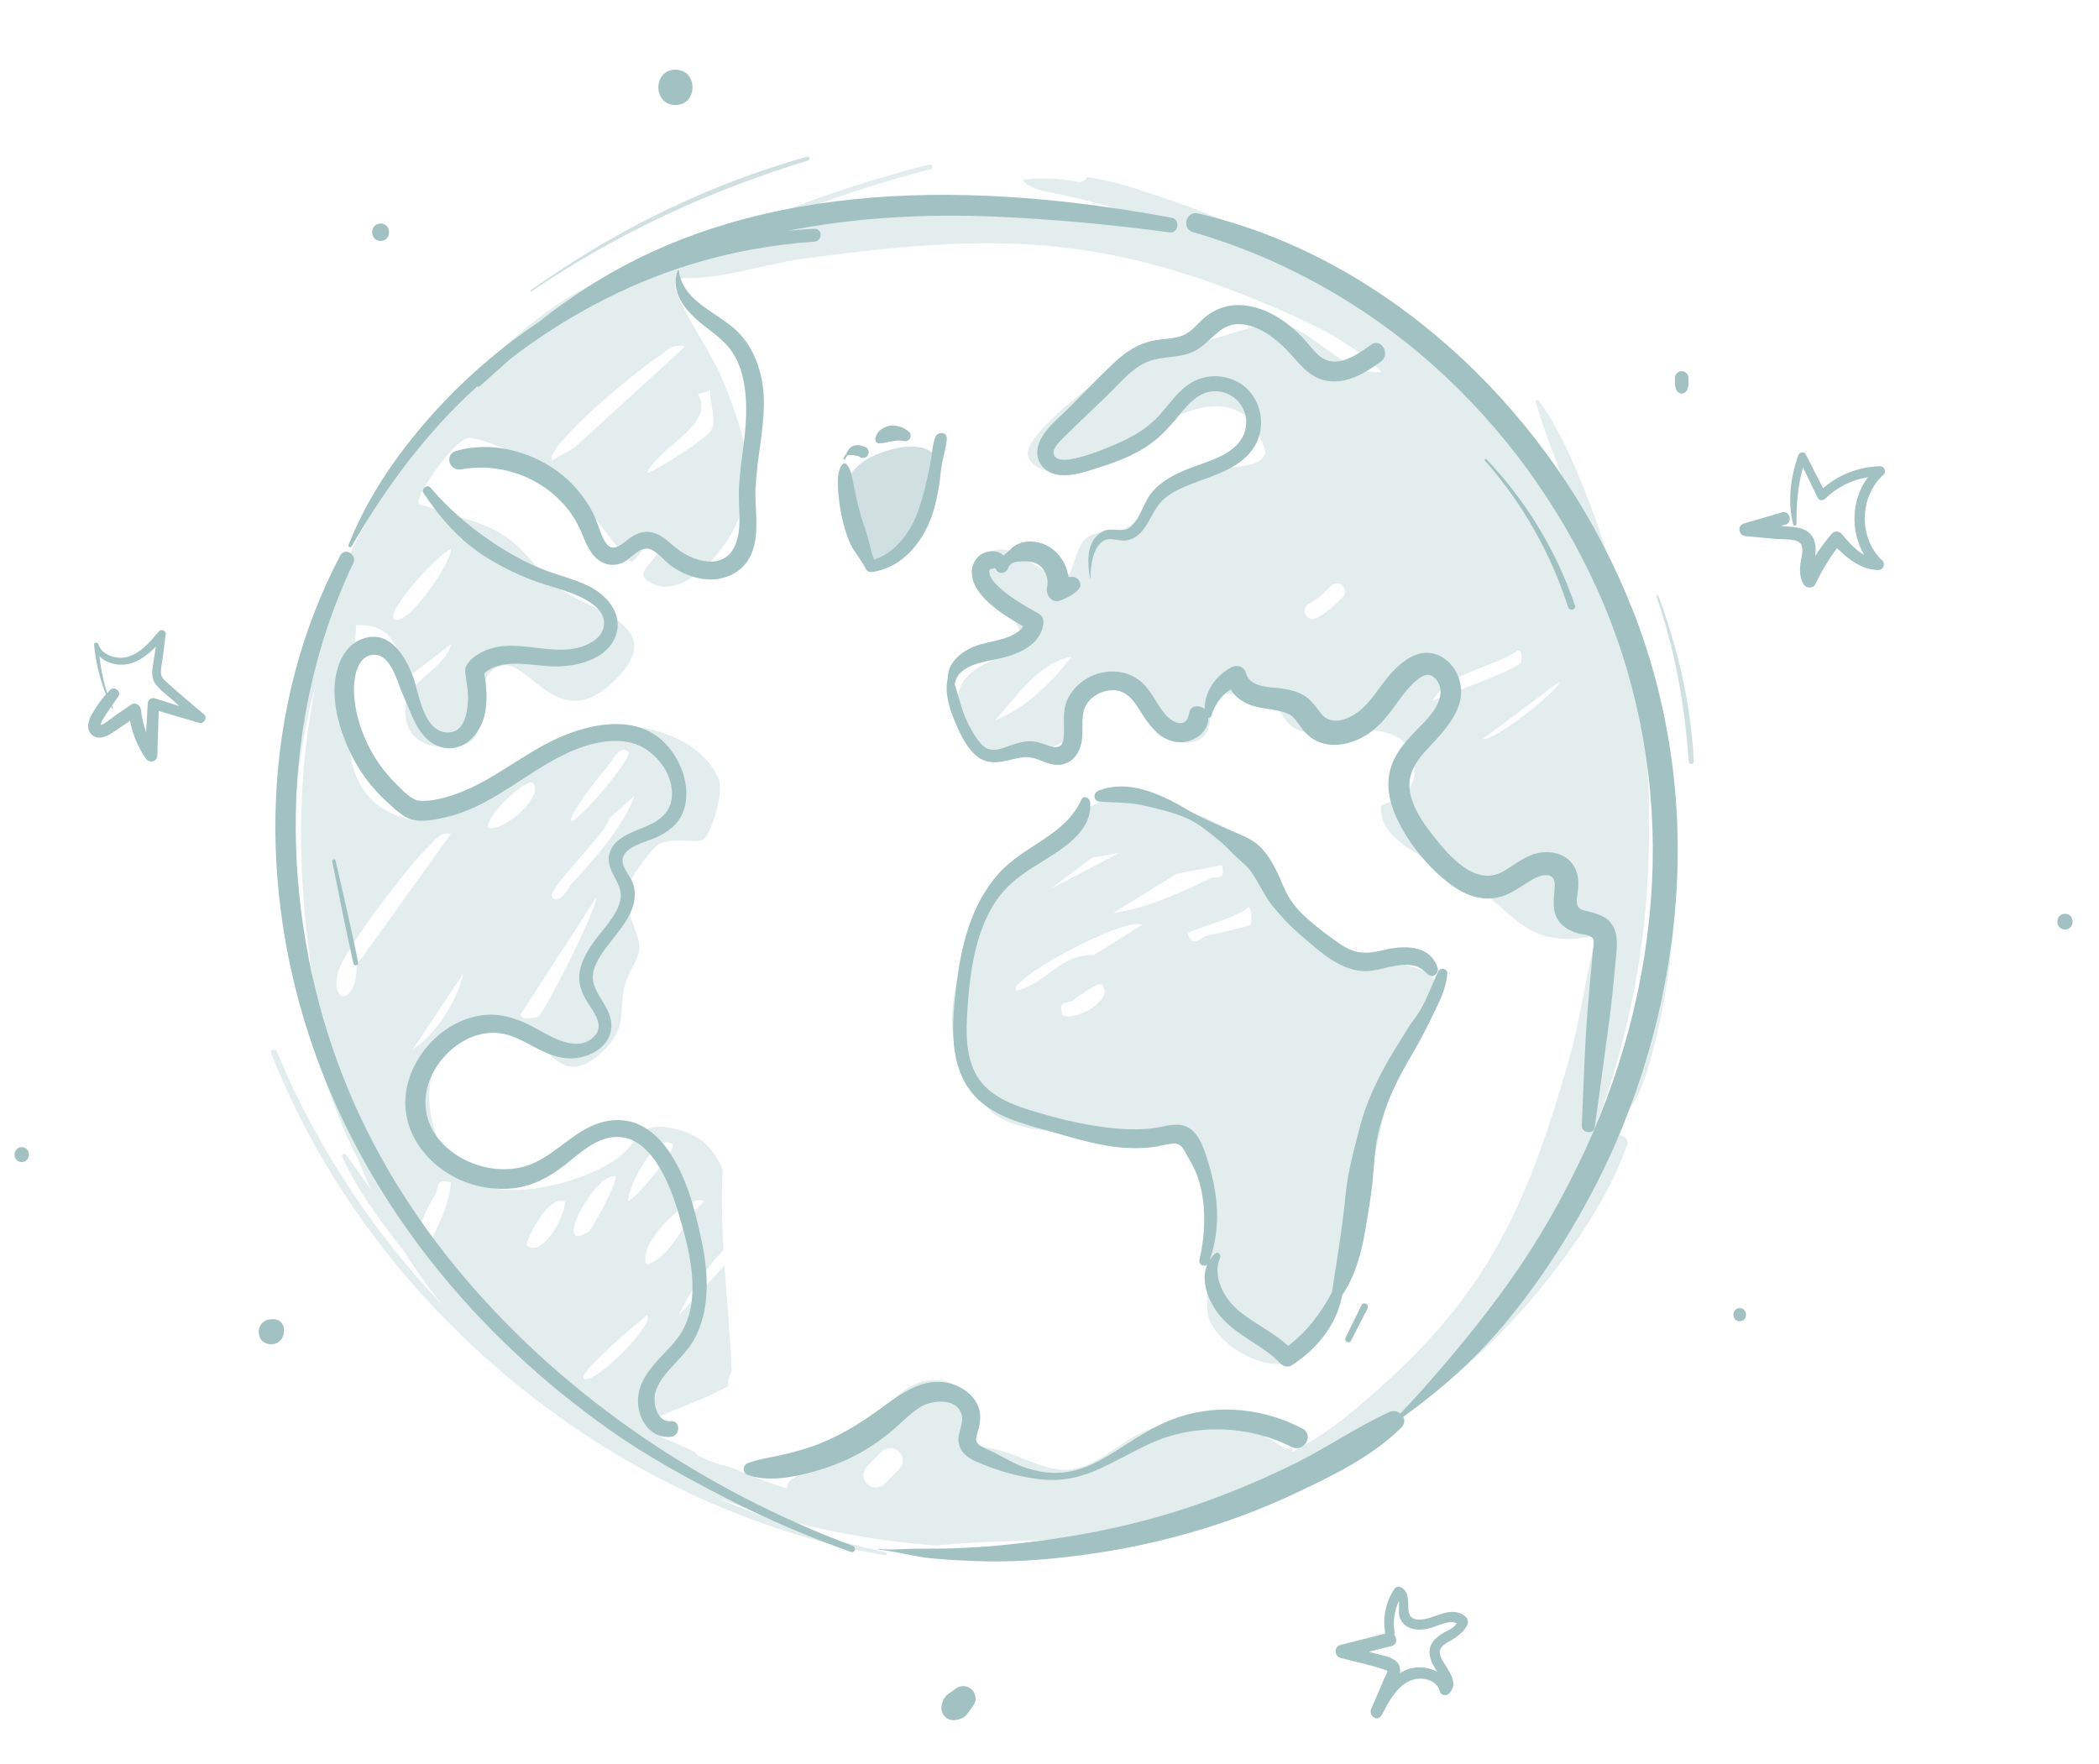 <svg viewBox="0 0 301 253" xmlns="http://www.w3.org/2000/svg"><g id="c"><path opacity=".3" fill="#a2c1c2" d="M236.22,95.71c-1.26-4.4-2.85-8.68-4.74-12.84-1.15-4.06-2.47-8.09-4.03-12.01-1.84-4.63-3.81-9.39-6.8-13.4-.14-.19-.48-.09-.41.17,1.28,4.72,3.3,9.24,4.9,13.87.25.71.49,1.43.73,2.15-4.93-9.48-11.63-17.88-20.19-24.57-.2,0-.4-.03-.62-.16-8.28-4.74-16.34-9.83-24.37-14.98-6.58-3.16-13.46-5.62-20.46-7.67-1.44-.33-2.88-.63-4.33-.9-.22.55-.8.81-1.37.7-2.6-.51-5.26-.6-7.88-.3.03.06.05.12.1.17,1.22,1.39,3.6,1.55,5.31,1.94,1.95.45,3.9.9,5.83,1.42,3.55.96,7.08,2.07,10.54,3.31-17.62-4.03-37.5-4.88-55.37-1.67.9-.36,1.8-.72,2.71-1.07,5.78-2.19,11.68-4.06,17.67-5.61.43-.11.25-.78-.18-.67-8.43,2.11-16.71,4.87-24.72,8.25-8.77,1.96-16.95,4.97-23.98,9.13,0,0,0,0,0,0-4.13,1.99-7.71,4.79-11.16,7.79-3.39,2.95-6.56,6.13-9.46,9.56-5.86,6.92-10.8,14.61-14.58,22.85-3.91,8.52-6.57,17.51-7.8,26.81-1.29,9.79-.89,19.86.68,29.6.89,5.54,2.24,11,4.05,16.31,1.42,4.16,3.02,8.53,5.13,12.48.54,1.41,1.11,2.81,1.73,4.17-1.16-1.65-2.32-3.3-3.51-4.94-.25-.34-.74-.05-.56.33,2.05,4.47,5.04,8.57,8.03,12.46.24.31.49.61.74.92,1.73,2.78,3.65,5.43,5.71,7.96-4.11-4.32-7.92-8.93-11.34-13.81-4.96-7.08-9.21-14.65-12.51-22.65-.21-.5-1.03-.29-.83.23,5.71,14.36,14.33,27.35,25.16,38.35,10.87,11.04,23.82,20.04,38.04,26.19,7.95,3.44,16.26,6.06,24.82,7.44.28.05.41-.37.12-.43-8.42-1.84-16.58-4.46-24.39-7.9,10.09,3.84,20.84,6.19,31.68,6.94,8.95-.93,18.01-.51,26.95-1.51,10.59-2,20.74-5.69,29.84-11.18,2.21-1.14,4.38-2.37,6.48-3.66,10.05-6.16,18.85-14.38,25.92-23.79,3.99-5.31,7.6-11.03,9.83-17.3.44-1.23-1.47-2-2.09-.88-2.78,4.98-5.48,10-8.78,14.66-2.46,3.48-5.18,6.77-8.11,9.87,15.19-19.89,22.91-46.49,22.05-72.03.05-.11.07-.24.07-.39-.18-8.71-1.29-17.51-3.27-26.02,6.01,16.6,7.71,34.7,4.5,52.12-.54,2.92-1.21,5.81-2,8.67-.75,2.68-1.81,5.48-2.08,8.26-.02.22.28.25.38.1,1.45-2.11,2.22-4.89,2.89-7.34.71-2.58,1.27-5.2,1.75-7.83.95-5.24,1.48-10.55,1.66-15.88.36-10.75-1.12-21.5-4.07-31.83ZM212.65,105.97l10.89-8.15c.62.57-9.01,8.43-10.89,8.15ZM217.65,93.28c.78-.12.51,1.72.44,1.79-1.04,1.09-10.52,4.51-12.71,5.45,2.56-4.28,8.44-4.59,12.27-7.25ZM85.53,58.3c2.23-2.03,6.62-5.66,9.06-7.28,1.21-.8,1.79-1.8,3.65-1.33l-15.88,14.52-3.17,1.81c-1-1,5.33-6.81,6.34-7.73ZM100.08,56.48l1.79-.44c-.22,1.75,1.05,4.13.08,5.7-.71,1.15-7.3,5.45-9.16,6.1,1.64-3.87,9.92-6.87,7.28-11.36ZM47.58,155.17c-1.64-4.57-2.94-9.27-3.89-14.03-.97-4.86-1.62-9.84-1.78-14.8-.16-4.84.22-9.75.77-14.56.54-4.73,1.45-9.41,2.69-14.01-4.03,19.04-2.31,39.66,3.44,60.5-.43-1.02-.85-2.05-1.23-3.1ZM51.14,138.39c.14,5.7-3.93,5.81-2.63.93.83-3.09,10.17-15.36,12.95-17.93,1-.92,1.58-2.12,3.2-1.79l-13.52,18.79ZM66.46,139.57c-.97,4.05-3.78,8.57-7.25,10.89l7.25-10.89ZM62.34,176.79c-.64,1.28.22,2.29-2.21,1.82-.34-2.66.97-5.1,2.28-7.28.69-1.15-.18-2.3,2.25-1.79-.1,2.32-1.29,5.19-2.32,7.25ZM75.55,178.61c-.34-.27,2.86-7.28,5.44-6.34.23,1.79-3.13,8.18-5.44,6.34ZM88.25,168.63c.52.58-3.38,7.7-3.8,7.97-5.47,3.53.74-8.32,3.8-7.97ZM83.72,197.67c-.86-.81,7.96-8.21,9.07-9.07,1.18,1.31-7.81,10.26-9.07,9.07ZM90.09,172.26c-.25-1.84,4.15-10.11,6.34-8.17.76.67-5.17,7.68-6.34,8.17ZM100.97,172.27c-3.09,2.79-4.3,7.68-8.16,9.07-1.91-2.56,6.24-10.57,8.16-9.07ZM129.3,210.12c-.07.22-.19.41-.37.57-.7.7-1.39,1.39-2.09,2.09-.34.34-.78.5-1.25.52-.47.02-.91-.21-1.25-.52-.17-.16-.29-.35-.37-.57-.11-.21-.16-.44-.15-.68,0-.24.04-.47.15-.68.07-.22.19-.41.37-.57.7-.7,1.39-1.39,2.09-2.09.34-.34.78-.5,1.25-.52.47-.02.91.21,1.25.52.17.16.29.35.37.57.11.21.16.44.15.68,0,.24-.04.47-.15.68ZM225.09,151.57c-6.65,23.62-12.94,35.93-31.99,51.53-2.2,1.8-4.86,3.53-7.85,5.15.04-.21.06-.42.09-.64-.48.17-1.03.16-1.47-.13-1.74-1.16-3.58-2.14-5.49-2.92-1.65,0-3.31-.22-4.94-.37-3.02-.28-6.05-.3-8.9.88-2.58,1.07-4.7,2.85-7.1,4.24-2.27,1.31-4.45,1.84-7.02,1.16-2.69-.71-5.17-2.08-7.89-2.69-1.33-.3-2.71-.45-4.07-.32-.15.02-.3.03-.46.05.06-.11.11-.2.12-.21.82-1.24,1.69-2.44,1.74-3.99.05-1.5-.64-2.92-1.77-3.89-2.53-2.18-5.92-1.88-8.5.03-1.32.98-2.39,2.19-3.56,3.33-1.24,1.23-2.56,2.4-3.92,3.49-2.64,2.13-5.55,4.12-8.48,5.82-.56.33-.8.84-.79,1.36-2.83-.88-5.61-1.98-8.36-3.15-1.44-.27-2.82-.81-4.14-1.44-.37-.18-.62-.43-.76-.7-1.46-.65-2.92-1.29-4.39-1.9-1.21-.51-2-2.54-.42-3.24,3.12-1.37,6.39-2.45,9.38-4.09.12-.06.23-.14.34-.2-.13-.4-.12-.86.09-1.33.12-.26.23-.52.35-.78-.21-5.06-.7-10.1-1.04-15.15l-6.53,7.12c1.15-2.75,4.28-7.3,6.39-9.31-.22-3.86-.32-7.72-.11-11.6-1.13-2.52-2.71-4.72-6.46-5.71-5.98-1.58-5.11,1.74-8.94,4.34-5.59,3.79-18.9,7.12-23.41.79-6.68-9.37-3.1-23.11,10.1-19.17,3.6,1.07,5.42,9.27,12.13,2.22,2.74-2.88,1.75-5.48,2.52-8.82.4-1.71,1.99-3.79,2.1-5.08.22-2.62-2.54-5.19-1.36-9.62.3-1.14,3.29-5.2,4.33-5.66,2.15-.96,5.13.05,6.21-.6,1.01-.61,3.06-6.66,2.19-8.68-2.69-6.31-11.68-8.43-17.89-7.46-9.49,1.47-18.59,15.32-26.86,13.16-12.26-3.22-7.5-18.35-7.24-27.74,5.51-.23,5.68,3.5,7.71,7.25l5.9-4.51c-.58,3.06-5.94,5.52-6.37,7.71-1.09,5.54,2.57,7.79,7.72,6.83,5.58-1.04.66-10.13,5.9-11.47,4.05-1.04,8.14,10.29,16.39,1.96,7.63-7.7-3.27-9.68-8.01-12.98-3.33-2.32-4.73-5.87-8.99-8.23-3.22-1.79-6.95-2.25-10.05-3.59-.8-.34-1.64.04-1.05-1.47.67-1.71,5.22-8.51,7.23-8.34,2.91.26,10.64,4.05,13.11,5.97,2.44,1.9,9.22,11.78,9.99,11.79.65,0,2.23-3.42,4.08-2.7-.16,3.2-4.64,4.16-.89,5.88,4.09,1.88,9.14-3.67,11.07-7.06,4.35-7.68,1.94-14.46-1.08-22-1.73-4.31-5.54-9.25-6.82-13.18-.37-1.14.23-1.25,1.04-1.65,5.82.21,11.7-2.03,17.21-2.76,24.77-3.31,40.64-3.96,64.16,5.57,6.31,2.55,14.14,5.85,18.82,10.68-5.72.64-10.43-7.3-15.75-6.99-2.68.15-21.03,6.27-23.92,7.74-2.59,1.31-10.84,8.03-11.08,10.76-.15,1.64,2.01,2.56,3.29,2.84,7.3,1.58,19.72-14.06,28-8.05.81.59,3.11,4.64,2.7,5.53-1.28,2.82-8.47,1.1-12.23,3.23-2.08,1.18-5.98,6.38-7.36,7.13-1.87,1.02-4.31.26-6.08,1.68-1.37,1.1-1.89,5.08-2.59,5.26-4.04,1.02-7.73-6.04-11.8-2.87-4.5,3.51,6.07,8.7,5.01,12.21-1.06,3.5-10.28,2.27-8.98,10.95.59,3.91,4.93,6.04,8.6,6.01,1.18-.01,7.11-2.41,7.5-2.96.6-.87.22-3.17,1.05-4.62,1.81-3.16,9.09-4.3,10.8-1.39.85,1.45-1.01,5.19,1.64,6.08,8.85,2.95,6.15-5.68,6.68-6.23.26-.27,6.47-.12,7.53.19,2.7.79,2.44,4.42,5.81,5.05,3.86.73,13.75-2.54,15.57,3.57,1.81,6.09-4.37,6.63-4.43,7.09-.7,5.5,8.79,8.33,12.66,10.96,6.77,4.59,8.18,9.74,18.24,7.64-1.64,5.67-2.3,11.77-3.89,17.43ZM87.37,117.35l3.6-3.2c-1.39,4.09-5.83,9.24-8.89,12.44-.48.5-1.72,3.26-2.9,2.08-.97-.97,7.94-9.28,8.19-11.32ZM87.16,109.87c.55-.6,1.78-3.21,2.91-2.07.75.76-6.57,9.49-8.16,9.98-.61-.68,4.42-7,5.24-7.91ZM85.53,128.68c-.23,2.34-7.49,16.58-8.32,17.06-.53.31-2.44.6-2.56-.26l10.88-16.8ZM70.11,118.69c-1.04-1.02,5.4-7.4,6.35-6.35,1.6,1.79-4.16,6.96-6.35,6.35ZM64.65,78.74c.2,1.9-6.56,11.62-8.16,9.98-1.1-1.14,6.41-9.36,8.16-9.98ZM192.55,85.64c-.49.49-.98.96-1.5,1.41-.68.58-1.41,1.15-2.22,1.56-.58.29-1.23.14-1.59-.42-.33-.51-.13-1.31.42-1.59.45-.23.87-.51,1.27-.81.7-.55,1.35-1.16,1.98-1.8.46-.46,1.18-.43,1.64,0,.46.42.43,1.21,0,1.64ZM153.63,94.19c-2.73,3.59-6.58,7.46-10.89,9.06,2.95-3.3,6.29-8.27,10.89-9.06Z"></path><path opacity=".3" fill="#a2c1c2" d="M140.47,157.07c-5.15-6.45-4.78-13.26-1.7-21,2.43-6.12,13.63-20.09,19.86-21.3s18.39,2.98,22.34,7.98c5.26,6.67,3.54,12.64,13.76,14.81,2.97.63,10.6,0,11.54,4.27.67,3.03-5.55,11.18-6.82,14.9-2.73,8.02-3.37,17.88-6.42,25.95-.85,2.26-5.91,11.94-7.67,12.59-4.07,1.49-10.4-2.14-11.98-6.13-.94-2.37.76-14.56.15-19.02-.47-3.48-2.52-6.95-6.03-7.44-6.76-.94-19.44,1.21-25.03-3-.87-.66-1.33-1.78-2-2.62ZM160.49,122.32l-3.87.66-5.96,4.49,9.83-5.15ZM175.25,124.04l-6.56,1.28-9.01,5.59c4.39-.51,9.7-2.93,13.78-4.92,1.15-.56,2.24.52,1.79-1.94ZM179.34,132.61c.08-.1.33-2.52-.4-2.55-.74,1.37-8.78,3.4-8.61,3.86.76,2.14,1.92.46,2.7.27,1.04-.26,6.11-1.32,6.32-1.58ZM163.77,132.64c-2.36-1.31-19.62,7.98-18.03,9.44,4.28-.97,6.27-5.34,11.09-5.11l6.94-4.34ZM158.03,141.24c-.48-.55-3.38,1.65-4.09,2.18-.89.65-2.15-.25-1.64,2.12,1.94,1.04,7.58-2.19,5.73-4.29Z"></path><path opacity=".5" fill="#a2c1c2" d="M128.85,79.38c-6.21,5.39-12.98-9.86-3.58-14.01,5.52-2.44,11.35-2.06,9.1,5.47-.15.49-5.14,8.21-5.52,8.54Z"></path><path opacity=".5" fill="#a2c1c2" d="M237.83,85.48c-.06-.17-.34-.1-.28.08,2.63,7.62,4.07,15.61,4.61,23.64.03.47.76.48.74,0-.41-8.15-2.23-16.08-5.07-23.71Z"></path><path opacity=".5" fill="#a2c1c2" d="M115.73,22.47c-14.23,3.99-27.57,10.57-39.6,19.13-.11.08,0,.25.1.18,12.14-8.27,25.6-14.5,39.65-18.76.35-.11.2-.65-.15-.55Z"></path></g><g id="d"><path fill="#a2c1c2" d="M122.29,221.69c-21.2-7.96-40.76-20.99-55.51-38.28-7.39-8.67-13.5-18.51-17.64-29.14-4.32-11.08-6.59-23.01-6.73-34.89-.15-13.25,2.53-26.63,8.25-38.62.59-1.24-1.21-2.34-1.87-1.09-11.47,21.77-11.85,47.88-3.79,70.85,7.81,22.25,23.24,40.97,42.38,54.5,5.32,3.77,11.12,6.93,16.91,9.91,5.74,2.95,11.68,5.48,17.76,7.63.55.19.77-.67.24-.87Z"></path><path fill="#a2c1c2" d="M168.08,31.24c-27.65-5.16-59.2-5.88-83.78,9.91-2.36,1.51-4.72,3.17-6.98,4.98-6.71,4.5-12.75,9.98-17.83,16.23-3.93,4.83-7.21,10-9.52,15.8-.1.26.31.42.45.19,4.93-8.52,10.75-16.4,18.05-22.97.06.08.19.13.28.05,1.51-1.34,3-2.7,4.52-4.03,7.66-5.87,16.27-10.51,25.5-13.4,5.86-1.83,11.9-2.92,18.02-3.35,1.17-.08,1.19-1.89,0-1.84-1.29.06-2.58.16-3.86.29,9.73-1.91,19.7-2.46,29.66-2.04,8.43.36,16.84,1.15,25.2,2.27,1.18.16,1.46-1.87.28-2.09Z"></path><path fill="#a2c1c2" d="M234.12,87.47c-5.05-12.83-12.75-24.56-22.58-34.24-9.79-9.64-21.64-17.25-34.81-21.29-1.62-.5-3.26-.94-4.91-1.33-1.74-.42-2.46,2.19-.74,2.68,12.67,3.64,24.58,10.31,34.42,19.07,9.95,8.87,17.95,19.83,23.46,31.96,5.64,12.43,8.34,26.02,8.03,39.65-.32,14.19-3.79,28.3-9.77,41.15-3.03,6.5-6.55,12.73-10.7,18.58-4.16,5.85-8.76,11.36-13.55,16.7-.7.78-1.44,1.53-2.16,2.29-.42-.33-1.02-.46-1.6-.19-4.55,2.08-8.71,4.96-13.19,7.2-4.46,2.23-9.08,4.19-13.79,5.85-9.48,3.36-19.23,5.17-29.22,6.09-2.79.26-5.59.4-8.4.44-1.4.02-2.8-.01-4.19.03-1.44.05-2.97.18-4.4,0-.07,0-.07.1,0,.1,2.59.28,5.1,1.03,7.71,1.27,2.57.23,5.15.37,7.74.42,5.13.09,10.27-.39,15.34-1.13,10.15-1.48,20.12-4.43,29.39-8.84,5.17-2.46,10.65-5.14,14.74-9.2.51-.5.53-1.09.29-1.55,5.32-3.83,10.24-8.19,14.45-13.23,4.76-5.68,8.88-11.97,12.37-18.5,6.91-12.95,11.12-27.43,12.25-42.06,1.1-14.23-.94-28.64-6.17-41.93Z"></path><path fill="#a2c1c2" d="M206.29,139.25c-.97,1.88-1.59,3.9-2.69,5.72-.52.86-1.18,1.61-1.7,2.47-.6.98-1.21,1.95-1.81,2.93-2.19,3.57-4.04,7.23-5.1,11.3-.56,2.13-1.12,4.25-1.55,6.4-.41,2.04-.55,4.12-.8,6.18-.45,3.7-1.07,7.38-1.63,11.07-1.56,2.91-3.62,5.7-6.29,7.67-2.17-1.97-4.88-3.19-7.13-5.07-2.05-1.72-3.8-4.88-2.63-7.57.2-.47-.32-.96-.74-.57-.29.27-.52.57-.72.87,1.06-3.15,1.28-6.36.77-9.65-.26-1.71-.71-3.45-1.25-5.1-.46-1.41-1.1-3.18-2.37-4.05-1.37-.95-2.92-.49-4.42-.21-2.11.4-4.26.37-6.38.17-3.78-.36-7.38-1.2-11.02-2.27-3.09-.91-6.6-2.05-8.49-4.86-1.97-2.92-1.82-6.71-1.6-10.07.39-5.82,1.34-12.77,5.54-17.2,2.22-2.34,5.2-3.73,7.8-5.57,2.29-1.62,4.59-3.84,4.23-6.87-.07-.56-.92-.99-1.22-.33-2.37,5.26-8.27,6.55-11.89,10.64-4.01,4.53-5.38,10.4-6.08,16.24-.75,6.18-1.23,13.42,4.62,17.32,2.73,1.82,6.07,2.63,9.19,3.5,3.57,1,7.12,2.13,10.86,2.28,1.13.05,2.25.02,3.37-.1,1.07-.11,2.16-.5,3.23-.53,1.03-.03,1.38.9,1.83,1.69.53.92,1.09,1.87,1.45,2.87,1.37,3.75,1.23,8.24.34,12.08-.17.73.63,1.08,1.11.74-1.01,2.37.19,5.29,1.81,7.29,2.39,2.94,6.19,4.2,8.75,6.93.37.4,1.1.5,1.56.2,3.61-2.35,6.44-5.77,7.23-10.04,1.94-2.86,2.81-6.26,3.38-9.71.37-2.19.75-4.4.98-6.61.23-2.19.27-4.43.74-6.58.95-4.37,2.82-8.15,5.1-11.96,1.12-1.87,2.03-3.75,2.99-5.7.87-1.77,1.75-3.62,1.89-5.6.05-.66-.96-.92-1.26-.34Z"></path><path fill="#a2c1c2" d="M195.92,186.97c-.22-.13-.55-.06-.67.18-.76,1.55-1.52,3.11-2.29,4.66-.11.22-.06.49.16.62.2.12.5.06.62-.16.79-1.54,1.57-3.08,2.36-4.62.12-.24.06-.53-.18-.67Z"></path><path fill="#a2c1c2" d="M206.16,138.8c-1.11-3.46-5.05-3.23-7.89-2.53-2.3.56-3.95.54-5.96-.81-1.67-1.12-3.31-2.36-4.81-3.69-1.52-1.35-2.67-2.76-3.45-4.64-.77-1.84-1.59-3.71-2.9-5.23-1.42-1.65-3.25-2.17-5.16-3.02-2-.88-3.97-1.72-5.85-2.84-3.62-2.15-8.39-4.36-12.63-2.65-.82.33-.72,1.5.21,1.57,2.05.15,4.09.06,6.1.51,1.96.44,3.98.91,5.86,1.65,2.16.85,3.82,2.33,5.58,3.79.75.62,1.33,1.35,2.05,2,.77.7,1.57,1.32,2.17,2.18,1.1,1.58,1.8,3.35,3.03,4.86,1.19,1.47,2.5,2.85,3.93,4.08,2.64,2.27,5.94,5.43,9.67,5.22,2.13-.12,4.19-1.17,6.35-.83.88.14,1.43.49,2.05,1.08.29.28.66.61,1.1.42.13-.06.22-.13.32-.23.22-.22.33-.58.23-.88Z"></path><path fill="#a2c1c2" d="M230.07,131.56c-.69-.43-1.49-.64-2.27-.85-.58-.16-1.36-.22-1.59-.85-.26-.7.06-1.81.11-2.54.06-.97-.03-1.97-.47-2.85-.9-1.78-2.88-2.46-4.77-2.23-2.13.26-3.61,1.59-5.38,2.65-4.1,2.46-7.96-2.22-10.25-5.14-1.45-1.85-2.96-4.02-3.29-6.41-.32-2.36.92-4.2,2.45-5.85,2.73-2.93,6.38-6.55,4.31-10.9-.79-1.66-2.41-2.96-4.3-2.98-2.07-.02-3.94,1.61-5.25,3.07-1.58,1.76-2.75,4.06-4.69,5.47-1.49,1.09-3.81,1.92-5.17.25-.74-.9-1.3-1.86-2.29-2.52-1-.68-2.18-.97-3.37-1.14-1.66-.24-4.64-.11-5.16-2.2-.23-.93-1.31-1.28-2.1-.85-2.3,1.23-3.8,3.41-3.85,5.97-.73-.6-2.06-.55-2.22.59-.31,2.28-2.33,1.49-3.44.18-1.24-1.47-1.93-3.34-3.41-4.63-2.29-2.01-5.74-1.93-8.21-.25-1.23.83-2.22,2.03-2.65,3.47-.46,1.57-.11,3.18-.27,4.77-.23,2.27-2.11,1.08-3.57.68-1.9-.51-3.45.24-5.22.82-1.22.4-2.18.37-3.09-.65-.79-.89-1.4-1.99-1.92-3.05-.86-1.75-1.22-3.66-1.86-5.48.03-.04.05-.09.06-.15.51-2.71,4.47-3.08,6.64-3.59,2.54-.6,5.6-1.92,6.03-4.84.09-.59-.06-1.19-.62-1.51-2.08-1.19-4.28-2.39-6-4.09-.38-.38-.76-.8-.98-1.3-.1-.24-.16-.48-.15-.74.02-.06.03-.12.05-.18,0,0,0,0,.02-.02.16-.13.29-.12.48-.17.28-.06.35,0,.34-.03.31.93,1.48.85,1.81,0,.37-.96,1.21-.96,2.09-.99.66-.02,1.37.03,1.97.31,1.24.59,1.83,2.17,1.52,3.46-.24,1,.73,2.32,1.86,1.86,1.01-.42,1.84-.76,2.61-1.55.68-.7.16-1.79-.77-1.85-.22-.01-.43,0-.63,0-.26-1.95-1.46-3.76-3.3-4.6-1.25-.56-2.67-.67-3.94-.12-.64.28-1.08.81-1.6,1.26-.15.13-.29.26-.44.39-.49-.44-1.17-.68-1.87-.61-1.64.16-2.74,1.47-2.7,3.11.05,1.95,1.55,3.53,2.94,4.71,1.36,1.15,2.88,2.07,4.43,2.94-.43.72-1.34,1.2-2.06,1.5-1.29.53-2.66.69-3.99,1.07-2.33.67-4.79,2.33-4.78,4.91-.47,2.1.26,4.35,1.08,6.29.73,1.74,1.73,3.87,3.3,5.01,1.75,1.27,3.76.55,5.66.12,1.16-.26,2.05-.15,3.14.29.94.37,1.85.76,2.88.67,1.92-.18,2.93-1.78,3.18-3.55.23-1.63-.23-3.67.67-5.12.81-1.31,2.47-2.1,4-2.01,2.19.12,3.15,2.16,4.21,3.78,1.23,1.87,3,3.75,5.42,3.67,1.88-.07,3.93-1.55,3.83-3.5.2,0,.39-.1.47-.36.43-1.49,1.41-2.87,2.73-3.71.55.92,1.43,1.61,2.5,2.09,1.82.81,3.89.6,5.7,1.38.94.4,1.33,1.23,1.92,2.01.63.83,1.36,1.52,2.32,1.95,1.82.82,3.86.58,5.66-.18,1.92-.82,3.37-2.19,4.64-3.81,1.32-1.69,2.5-3.69,4.24-4.99.67-.5,1.34-.8,2.08-.27.72.52,1.1,1.48,1.04,2.34-.18,2.25-2.19,4-3.65,5.52-1.47,1.53-2.89,3.18-3.5,5.26-.63,2.15-.28,4.41.56,6.44,1.63,3.93,4.81,7.9,8.27,10.39,1.68,1.21,3.73,2.03,5.83,1.81,2.22-.23,3.81-1.6,5.66-2.68,1.28-.75,3.27-1.21,3.21.83-.06,1.85-.57,3.74.74,5.32.68.82,1.58,1.25,2.58,1.55.53.16,1.7.2,2.08.65.34.41.11,1.4.07,1.85-.07.78-.14,1.55-.21,2.33l-.4,4.4c-.55,6.1-.7,12.25-.98,18.36-.05,1.04,1.7,1.31,1.85.25.75-5.34,1.47-10.68,2.18-16.03.35-2.66.58-5.34.84-8.02.21-2.21.55-4.72-1.63-6.09Z"></path><path fill="#a2c1c2" d="M196.6,49.45c-1.95,1.39-4.82,3.47-7.17,1.76-.84-.61-1.48-1.5-2.16-2.28-.8-.91-1.68-1.73-2.64-2.47-3.58-2.76-8.36-4.04-12.06-.77-.81.72-1.51,1.63-2.46,2.17-1.23.71-2.74.68-4.11.88-2.51.36-4.45,1.59-6.27,3.31-2.18,2.06-4.27,4.24-6.38,6.38-1.6,1.62-4.05,3.42-4.54,5.77-.41,1.98.99,3.59,2.88,3.88,1.94.31,3.92-.41,5.74-.99,2.3-.72,4.59-1.55,6.64-2.83,2.05-1.27,3.56-2.91,5.06-4.77,1.49-1.85,3.25-3.76,5.86-3.33,2.56.42,4.24,2.98,3.58,5.51-.92,3.55-5.44,4.44-8.35,5.63-1.78.72-3.6,1.67-4.9,3.13-1.32,1.48-1.69,3.8-3.16,5.1-1.07.94-2.43.13-3.68.54-.74.25-1.33.79-1.72,1.46-.95,1.63-.74,3.58-.45,5.36,0,.05.08.03.08-.01-.02-1.59.3-4.42,1.85-5.33,1.01-.59,2.22.11,3.32-.06.75-.12,1.41-.5,1.94-1.03,1.32-1.31,1.79-3.23,3.07-4.57,1.19-1.24,2.8-1.9,4.37-2.52,3-1.17,6.55-2.08,8.58-4.79,2.49-3.31,1.34-8.34-2.5-10.04-1.98-.87-4.28-.78-6.15.32-1.9,1.12-3.11,3.01-4.55,4.62-1.62,1.81-3.64,3.03-5.84,4.01-2.07.92-4.35,1.84-6.58,2.3-.69.14-1.8.31-2.42-.13-1.16-.81.44-2.33,1.07-2.95,2.07-2.05,4.21-4.03,6.29-6.06,1.79-1.74,3.69-4.14,6.15-4.93,2.35-.76,4.87-.29,7-1.79,1.98-1.39,3.25-3.64,5.97-3.44,2.49.19,4.78,1.87,6.46,3.59,1.79,1.83,3.19,4.1,5.92,4.54,2.85.46,5.47-1.16,7.67-2.75,1.46-1.05.06-3.49-1.42-2.44Z"></path><path fill="#a2c1c2" d="M134.13,62.68c-.37.92-.44,2.02-.59,3-.14.95-.35,1.89-.56,2.83-.42,1.9-.91,3.86-1.67,5.66-1.11,2.64-3.18,5.19-5.97,6.08-.44-1.04-.59-2.2-.91-3.26-.36-1.21-.82-2.38-1.14-3.61-.32-1.22-.6-2.44-.85-3.67-.18-.93-.37-2.56-1.13-3.19-.13-.11-.3-.12-.43,0-.8.71-.76,2.52-.71,3.5.07,1.35.25,2.76.56,4.07.3,1.31.65,2.73,1.24,3.94.62,1.28,1.61,2.35,2.23,3.62.17.35.58.42.92.37,3.62-.53,6.3-3.24,7.84-6.43.91-1.89,1.37-3.86,1.68-5.93.17-1.12.27-2.26.48-3.37.21-1.12.59-2.25.65-3.39.06-1.02-1.32-1.03-1.65-.22Z"></path><path fill="#a2c1c2" d="M124.15,64.16c-.35-.2-.75-.31-1.16-.32-.26,0-.5.04-.73.15-.16.08-.31.18-.43.31-.22.23-.35.47-.47.75-.05.12-.16.21-.23.32-.08.13-.14.27-.18.41-.04.15.19.21.24.07.06-.18.15-.34.28-.48.07-.08.11-.1.22-.12.02,0,.04,0,.06-.01.04,0-.03,0,.02,0,.04,0,.08,0,.12,0,.07,0,.15.01.22.01.01,0,.03,0,.04,0,.05.01.11.02.16.02,0,0,0,0,.02,0,.02,0,.05,0,.07.01.04,0,.08.02.12.03.11.02.22.03.33.04.08.02.16.04.25.07.08.04.16.08.24.14.16.12.45.13.63.08.19-.05.4-.2.49-.38.21-.39.1-.89-.29-1.12Z"></path><path fill="#a2c1c2" d="M108.37,69.89c.15-4.07,1.18-8.09,1.17-12.17,0-3.52-1.03-7.2-3.45-9.83-2.77-3.01-8.14-4.42-8.74-9.06-.01-.09-.13-.11-.16-.02-1.14,3.13,1.15,5.79,3.47,7.65,1.26,1.01,2.63,1.95,3.69,3.17,1.19,1.36,1.87,3.05,2.24,4.8.73,3.43.37,6.97-.09,10.41-.27,2.02-.53,4.04-.55,6.08-.01,1.57.17,3.15.05,4.72-.1,1.3-.43,2.73-1.32,3.74-1.08,1.22-2.77,1.34-4.26.96-1.37-.34-2.62-1.04-3.7-1.94-1.11-.93-2.23-2.06-3.78-2.13-1.37-.06-2.4.69-3.42,1.5-1.18.93-2.08,1.2-2.89-.31-.6-1.11-.89-2.38-1.43-3.53-.65-1.4-1.53-2.68-2.54-3.85-4.07-4.69-11.23-7.17-17.26-5.41-1.72.5-.98,2.95.73,2.64,5.85-1.05,11.93,1.24,15.53,6.01.82,1.09,1.42,2.29,1.94,3.55.53,1.28,1.13,2.67,2.3,3.5,1.03.73,2.32.83,3.46.29,1.07-.5,2.34-2.24,3.61-1.97,1.27.27,2.35,1.84,3.4,2.56,1.31.89,2.85,1.54,4.42,1.77,2.96.44,5.96-.91,7.06-3.82,1.1-2.92.37-6.27.48-9.3Z"></path><path fill="#a2c1c2" d="M98.74,193.33c3.23-4.5,2.95-10.34,1.85-15.5-1-4.67-2.33-9.87-5.38-13.67-1.36-1.7-3.18-3.06-5.36-3.43-2.39-.41-4.68.37-6.69,1.65-2.12,1.35-3.99,3.11-6.25,4.24-1.86.93-4,1.21-6.06.97-3.96-.48-8.09-2.98-9.42-6.9-1.5-4.45,1.18-9.24,5.1-11.44,1.98-1.11,4.29-1.48,6.47-.79,2.66.84,4.83,2.77,7.64,3.22,4.14.67,8.68-2.44,6.44-6.9-1.01-2.01-2.69-3.58-1.84-5.99.64-1.8,2.02-3.31,3.17-4.81,1.08-1.41,2.21-2.95,2.53-4.74.15-.83.11-1.69-.15-2.5-.35-1.1-1.57-2.23-1.52-3.41.08-1.89,3.39-2.6,4.75-3.21,1.75-.78,3.22-1.87,3.94-3.7,1.35-3.44-.39-7.91-3.04-10.28-4.11-3.67-10.33-2.34-14.86-.32-5.49,2.46-10.12,6.82-15.98,8.47-1.24.35-2.6.63-3.89.54-1.21-.09-2.44-1.49-3.29-2.31-1.89-1.84-3.42-4.04-4.49-6.46-1.02-2.31-1.7-4.95-1.65-7.49.04-1.73.57-4.46,2.7-4.67,2.61-.26,3.5,3.97,4.31,5.7,1.13,2.4,2,5.83,4.55,7.15,3.6,1.87,6.73-1.3,7.28-4.73.29-1.81.18-3.67-.16-5.47,2.66-2.33,7.03-.99,10.24-.98,2.98,0,6.88-.92,8.36-3.81,1.6-3.14-.6-6.13-3.35-7.57-1.63-.85-3.39-1.35-5.12-1.92-2.16-.72-4.23-1.66-6.2-2.8-4.31-2.47-8.41-5.76-11.64-9.54-.47-.54-1.39.17-1,.77,1.84,2.78,4.02,5.43,6.63,7.53,2.55,2.04,5.54,3.6,8.56,4.81,2.76,1.11,5.82,1.6,8.39,3.14.98.59,2,1.42,2.25,2.6.29,1.36-.45,2.54-1.58,3.23-4.93,3.05-11.02-1.21-16.1,1.63-1.02.57-2.32,1.53-2.16,2.82.17,1.35.45,2.59.39,3.97-.08,1.86-.56,4.71-2.99,4.61-3.48-.15-4.02-5.69-4.93-8.1-1.21-3.19-3.67-7-7.66-5.14-2.4,1.12-3.36,3.97-3.53,6.43-.22,3.05.72,6.29,1.93,9.04,1.28,2.92,3.21,5.6,5.58,7.74.95.86,2.2,2.11,3.44,2.49,1.59.49,3.89-.03,5.46-.43,7.14-1.82,12.29-7.64,19.18-9.98,2.93-.99,6.62-1.41,9.27.51,1.92,1.39,3.31,3.39,3.49,5.8.19,2.59-1.25,4.03-3.5,5.02-1.92.85-4.7,1.59-5.42,3.86-.82,2.62,2.15,4.32,1.51,6.9-.53,2.16-2.37,3.95-3.65,5.7-1.25,1.72-2.43,3.72-2.19,5.92.15,1.36.86,2.49,1.59,3.62.76,1.18,1.77,2.71.68,4.01-2.18,2.59-5.75.58-7.99-.67-2.73-1.52-5.4-2.65-8.58-2.12-5.48.92-10.05,5.93-10.62,11.41-.56,5.39,3.14,10.12,7.9,12.19,2.37,1.03,5.01,1.46,7.58,1.15,2.83-.34,5.1-1.58,7.33-3.32,2.25-1.76,4.76-4.22,7.85-4.02,2.74.17,4.64,2.45,5.91,4.66,1.49,2.6,2.36,5.52,3.16,8.39.9,3.24,1.62,6.63,1.33,10.02-.14,1.68-.58,3.31-1.42,4.78-.83,1.43-2,2.57-3.13,3.76-1.92,2.03-3.61,4.32-3.12,7.26.39,2.32,2.1,4.36,4.61,4.13,1.43-.13,1.44-2.38,0-2.25-2.04.19-2.65-2.78-2.16-4.28.81-2.45,3.23-4.18,4.7-6.22Z"></path><path fill="#a2c1c2" d="M186.75,204.86c-5.41-2.87-11.96-3.59-17.8-1.62-2.92.98-5.49,2.62-8.07,4.28-2.6,1.67-5.24,3.31-8.38,3.63-1.81.19-3.57-.08-5.3-.63-1.69-.54-3.27-1.55-4.86-2.34-.6-.3-1.43-.58-1.96-1.02-.71-.59-.3-1.32-.1-2.06.34-1.27.46-2.49-.13-3.71-1.06-2.18-3.72-3.36-6.07-3.22-2.8.17-5.25,1.93-7.42,3.54-2.79,2.06-5.69,3.92-8.92,5.23-1.69.69-3.45,1.18-5.22,1.61-1.75.43-3.55.62-5.24,1.25-.83.31-.87,1.44,0,1.73,2.85.98,6.27.34,9.12-.42,2.97-.79,5.84-1.98,8.43-3.66,1.27-.83,2.5-1.74,3.63-2.75,1.12-1,2.19-2.09,3.47-2.9,1.66-1.06,5.41-1.45,6,1.18.27,1.2-.6,2.45-.48,3.69.13,1.48,1.2,2.32,2.47,2.89,2.85,1.27,5.82,2.13,8.92,2.54,2.93.38,5.53-.06,8.24-1.21,2.71-1.15,5.21-2.68,7.89-3.9,6.37-2.89,14.02-2.65,20.25.51,1.75.89,3.3-1.72,1.55-2.65Z"></path><path fill="#a2c1c2" d="M130.36,61.93c-.37-.34-.77-.57-1.24-.72-.41-.13-.89-.22-1.32-.19-.5.04-1.03.28-1.44.56-.45.3-.72.77-.83,1.29-.09.44.27.8.7.7.04,0,.1-.01.15-.02.02,0,.04,0,.06,0,.11,0,.21-.03.32-.04.12-.02.09-.02.04-.01.28-.04.55-.12.83-.18.18-.01.35-.02.53-.07.1-.02.2-.04.3-.06.2-.02.41-.03.61-.02,0,0,0,0,0,0,.1.02.2.03.31.04,0,0,0,0,.01,0,.07.01.14.03.2.04.33.08.73-.05.9-.37.16-.31.14-.72-.12-.97Z"></path><path fill="#a2c1c2" d="M225.85,86.82c-2.67-7.85-6.98-14.97-12.71-20.97-.13-.13-.32.07-.2.2,5.37,6.08,9.46,13.3,11.93,21.03.2.63,1.2.35.99-.27Z"></path><path fill="#a2c1c2" d="M51.36,138c-.98-4.88-2.13-9.73-3.24-14.59-.07-.31-.54-.18-.47.13.99,4.89,1.93,9.79,3.04,14.65.1.44.76.25.67-.18Z"></path><path fill="#a2c1c2" d="M208.27,235.12c.98-.57,3.38-2.44,1.57-3.54-2.1-1.28-4.19.67-6.31.68-1.38,0-1.6-.84-1.59-2.04.01-1.02-.05-2.06-1.04-2.6-.34-.19-.74-.07-.95.25-1.26,1.9-1.69,4.15-1.31,6.39-2.14.54-4.28,1.09-6.42,1.63-.92.23-.9,1.6,0,1.85,2.1.57,4.31.99,6.37,1.71.08.03.32.07.36.16.06.11-.33.84-.38.94-.19.45-.39.9-.58,1.36-.46,1.06-.91,2.11-1.37,3.17-.43,1,.97,1.9,1.51.88.97-1.83,2.09-4.11,4.13-4.96,1.48-.62,3.75-.22,4.21,1.53.15.58.89.75,1.31.34,1.35-1.3.22-2.9-.56-4.16-.37-.59-.97-1.44-.68-2.18.26-.68,1.15-1.06,1.73-1.4ZM205.87,239.38c.06.1.15.23.25.36-1.09-.6-2.45-.78-3.68-.52-.63.13-1.19.39-1.71.72.1-.53.05-1.05-.34-1.52-.72-.85-2.09-1-3.1-1.28-.33-.09-.67-.18-1-.28,1.08-.27,2.16-.53,3.24-.8.83-.2.85-1.13.4-1.62.06-.12.09-.26.06-.42-.27-1.53-.04-3.06.61-4.43.09.69-.06,1.62.05,2.09.21.93.89,1.61,1.81,1.87.96.27,2.04.12,2.97-.18,1.08-.35,2.35-1.04,3.46-.61-.28.66-1.27,1.03-1.83,1.36-.89.52-1.78,1.19-2.01,2.25-.24,1.08.29,2.12.83,3.02Z"></path><path fill="#a2c1c2" d="M270.11,68.06c.46-.41.09-1.22-.5-1.2-3.03.07-5.91,1.19-8.18,3.16-.82-1.62-1.65-3.24-2.48-4.86-.25-.48-.92-.31-1.08.14-1.11,3.2-1.55,6.6-.73,9.9.07.27.48.21.48-.07-.02-2.75.18-5.47.93-8.1.71,1.46,1.41,2.92,2.12,4.38.19.39.75.41,1.03.13,1.71-1.67,3.85-2.73,6.16-3.11-2.37,3.17-2.55,7.75-.54,11.14-1.29-.71-2.33-1.96-3.29-3.07-.31-.36-1.01-.36-1.32,0-.89,1.03-1.7,2.11-2.42,3.24,0-.05.02-.1.02-.15.12-1.06.06-2.21-.71-3.03-1.01-1.07-2.62-.99-3.97-1.1-.09,0-.18-.01-.27-.02.22-.06.44-.13.66-.19,1.13-.33.65-2.11-.49-1.77-1.81.53-3.63,1.06-5.44,1.59-1.05.3-.77,1.73.25,1.82,1.46.13,2.92.27,4.38.4.92.08,3.28-.14,3.64.93.28.8-.1,1.9-.19,2.71-.11,1-.05,1.95.45,2.84.34.61,1.39.68,1.71,0,.86-1.82,1.9-3.56,3.11-5.17,1.62,1.64,3.56,3.11,5.94,3.14.67,0,1.05-.87.55-1.34-3.44-3.23-3.33-9.2.18-12.34Z"></path><path fill="#a2c1c2" d="M241.83,53.51c-.17-.17-.44-.29-.68-.28-.25.01-.51.09-.68.28-.17.19-.28.42-.28.68v.71c0,.19,0,.38.06.57.03.11.06.22.1.34.05.18.16.32.3.44.14.11.32.19.51.18.15,0,.29-.04.42-.11.18-.1.33-.31.39-.5.03-.11.06-.22.1-.34.05-.19.06-.38.06-.57v-.71c0-.25-.11-.51-.28-.68Z"></path><path fill="#a2c1c2" d="M249.48,187.59c-1.21,0-1.21,1.88,0,1.88s1.21-1.88,0-1.88Z"></path><path fill="#a2c1c2" d="M40.59,190.08c-.06-.18-.16-.34-.3-.47-.1-.08-.2-.15-.29-.23-.23-.13-.47-.2-.73-.2-.06,0-.12,0-.19,0-.03,0-.06,0-.09,0-.02,0-.03,0-.05,0,0,0-.01,0-.02,0-.08,0-.17.01-.25.03-.08,0-.17.02-.25.03-.23.06-.44.16-.61.32-.2.13-.35.29-.46.5-.06.14-.12.29-.18.43-.09.32-.09.64,0,.96.01.05.02.1.03.15.07.26.21.49.4.68.19.19.42.32.68.4.05.01.1.02.15.03.24.07.48.09.72.03.24-.01.46-.08.67-.21.12-.09.24-.19.36-.28.22-.22.38-.49.46-.79.05-.23.06-.43.07-.65v-.19c.02-.2-.03-.39-.12-.56Z"></path><path fill="#a2c1c2" d="M54.58,32.06c-1.6,0-1.61,2.49,0,2.49s1.61-2.49,0-2.49Z"></path><path fill="#a2c1c2" d="M29.25,102.44c-1.84-1.58-3.73-3.12-5.51-4.76-.43-.39-.67-.73-.66-1.34,0-.61.15-1.24.23-1.85.16-1.19.31-2.37.46-3.56.06-.49-.68-.77-.98-.41-1.22,1.45-2.58,3.15-4.49,3.67-1.48.41-3.69-.17-4.19-1.8-.1-.33-.66-.29-.62.08,0,.03,0,.06.01.08,0,0,0,0,0,0,0,0,0,0,0,0,.24,2.42.8,4.77,1.69,7.02-.73.84-1.37,1.73-1.93,2.71-.51.87-.98,2.01-.25,2.91.77.96,2.01.58,2.89.02.93-.59,1.84-1.22,2.75-1.85.37,1.94,1.12,3.77,2.27,5.43.49.7,1.61.47,1.64-.44.07-2.13.13-4.27.2-6.4,1.93.57,3.86,1.14,5.79,1.71.67.2,1.27-.73.71-1.22ZM18.86,101.01c-.74.51-1.48,1.01-2.22,1.52-.25.17-1.96,1.55-2.17,1.4-.17-.13.71-1.5,1.48-2.62.05.11.09.22.14.33.04.07.14,0,.11-.06-.06-.13-.1-.27-.15-.4.44-.64.82-1.18.92-1.32.49-.72-.6-1.52-1.19-.92-.14.15-.28.3-.41.45-.56-1.72-.92-3.5-1.11-5.3.22.24.47.46.81.64.82.45,1.8.65,2.73.57,1.82-.16,3.29-1.29,4.55-2.58-.12.75-.23,1.51-.35,2.26-.16,1.05-.39,2.08.25,3.02.68,1,1.84,1.78,2.73,2.58.25.23.5.45.75.68-1.18-.37-2.36-.75-3.54-1.12-.52-.17-.99.27-1.01.77-.07,1.38-.15,2.75-.22,4.13-.38-1.04-.63-2.12-.74-3.23-.06-.63-.75-1.21-1.37-.79Z"></path><path fill="#a2c1c2" d="M96.86,9.99c-3.26,0-3.27,5.07,0,5.07s3.27-5.07,0-5.07Z"></path><path fill="#a2c1c2" d="M139.85,243.31c0-.16-.04-.31-.12-.44-.07-.22-.19-.41-.36-.57-.12-.09-.24-.18-.36-.27-.14-.06-.28-.12-.42-.18-.23-.07-.47-.08-.7-.03-.23.01-.45.08-.65.21-.27.19-.54.38-.81.58-.07.05-.13.09-.2.14-.03.02-.07.05-.1.07-.15.11-.33.22-.44.34-.1.13-.21.27-.31.4,0,0-.01.01-.02.02-.17.27-.23.59-.3.9-.08.31-.08.62,0,.92.08.29.23.55.45.77.22.22.47.36.77.45.31.08.62.08.92,0,.07-.02.14-.03.21-.05.04,0,.08-.02.12-.03.12-.03.2-.07.33-.12.28-.12.43-.17.67-.43.1-.13.21-.27.31-.4,0,0,.01-.01.02-.02.02-.03.05-.07.07-.1l.15-.21c.19-.27.38-.54.58-.81.06-.14.12-.28.18-.42.07-.23.08-.47.03-.7Z"></path><path fill="#a2c1c2" d="M296.12,131.04c-1.45,0-1.45,2.25,0,2.25s1.45-2.25,0-2.25Z"></path><path fill="#a2c1c2" d="M3.12,164.51c-1.37,0-1.37,2.13,0,2.13s1.37-2.13,0-2.13Z"></path></g></svg>